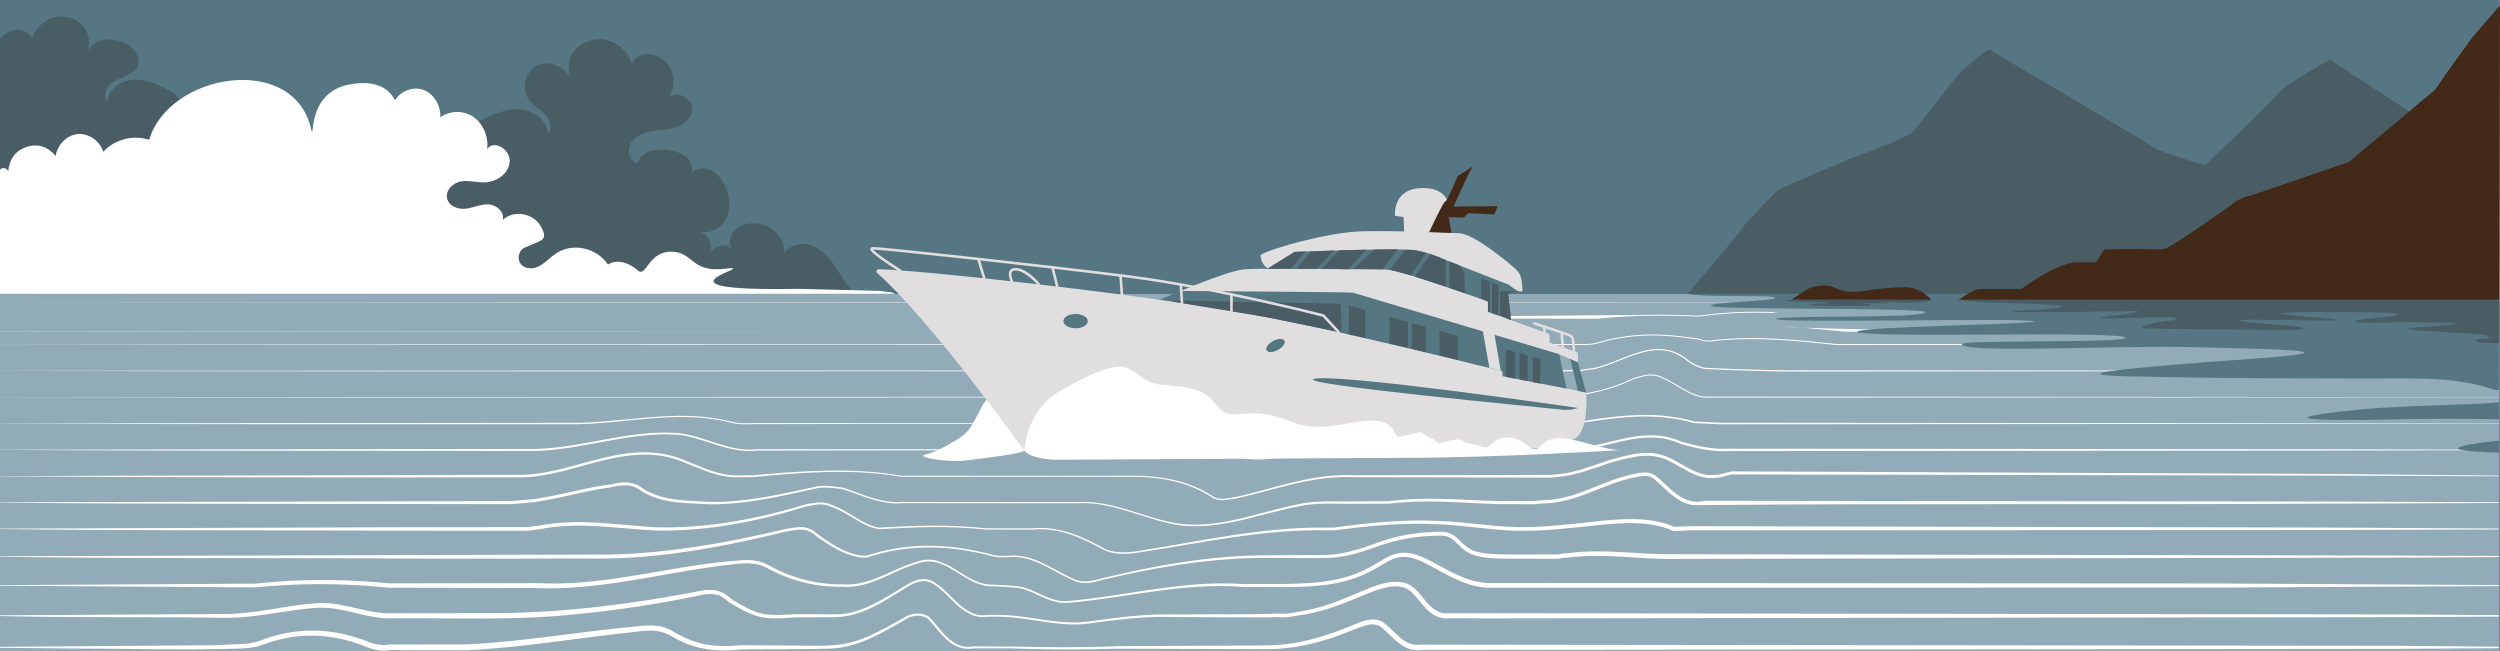 <svg xmlns="http://www.w3.org/2000/svg" xmlns:v="https://vecta.io/nano" viewBox="0 0 1920.81 500.31"><rect x="0" y="0" width="1920.81" height="500.31" fill="#808080" stroke="none"/><style><![CDATA[.K{fill:#4a5d65}.L{fill:#557782}.M{fill:#e1dedf}.N{stroke:#e1dedf}.O{stroke-linecap:round}.P{stroke-linejoin:round}.Q{stroke-width:2}]]></style><path d="M0 0h1920v225.82H0z" fill="#557682"></path><path d="M0 143.62h210.32l-7.51-38.69c-4.01-8.14-13.45-13.23-22.45-12.11-10.1 1.26-18.55 9.34-28.72 9.76-1.96.08-4.1-.21-5.48-1.6-1.08-1.09-1.5-2.66-1.83-4.17-1.76-8.09-2.45-17.14-8.3-23.01-2.32-2.33-5.26-3.92-8.18-5.42-8.22-4.19-17.18-7.94-26.38-7.1-9.19.83-18.44 7.7-18.94 16.92-3.42-3.68-1.44-9.87 2.03-13.5 3.48-3.63 17.09-7.63 20.08-11.66 5.5-7.41-1.52-18.9-14.69-22.03-8.17-1.95-17.35-.37-23.03 8.56 2.5-5.74 1.74-12.85-1.89-18.02-4.23-6.05-11.89-9.32-19.26-8.82-9.76.67-18.56 8.11-21.27 17.43-.72-4.13-6.46-7.72-11.34-7.29-5.09.45-9.92 3.12-13.16 7.08v113.68zm657.18 82.2l-.94-.89c-6.11-6.02-10.16-13.77-15.05-20.81s-11.18-13.77-19.45-16.03c-7.32-2-16.3.87-19.79 7.3 2.92-10.43-7.88-21.98-19.27-23.57-7.08-.99-15.06.82-19.36 6.52-2.92 3.88-3.16 9.67-.91 13.76-2.84-3.49-7.67-6.25-15.94.64.31-7.94-2.76-12.4-9.22-15.06 8.71 2.86 18.08-3.2 21.48-11.56s1.58-18.18-3.04-25.93c-2.83-4.74-6.96-9.07-12.3-10.47-4.24-1.11-9.23.19-12.03 3.38 1.29-3.77-.05-8.51-2.94-11.48-3.69-3.8-9.11-5.32-14.34-6.22-9.55-1.63-22.4.71-23.87 10.28-6.36-1.04-8.89-9.84-5.72-15.45s9.81-8.29 16.16-9.4 12.94-1.07 19.04-3.14 11.88-7.06 12.2-13.5c.42-8.55-11.38-14.72-18.16-9.49 4.23-6.07 4.95-14.42 1.82-21.12s-10-11.51-17.37-12.16c-5.42-.48-11.8 3.51-12.6 8.1-3.02-10.36-12.79-18.63-23.63-19.37-8.18-.56-16.69 3.08-21.39 9.8-4.03 5.75-4.88 13.65-2.1 20.02-6.32-9.92-17.62-13.88-25.91-9.59-9.1 4.7-12.21 18.11-6.1 26.34 3.33 4.48 8.56 7.15 12.42 11.18s6.06 10.91 2.26 15c-.55-10.24-10.82-17.87-21.03-18.79-10.21-.93-20.17 3.23-29.3 7.89-3.25 1.66-6.52 3.43-9.09 6.02-6.49 6.52-7.26 16.57-9.21 25.56-.36 1.67-.83 3.42-2.03 4.63-1.53 1.55-3.91 1.87-6.08 1.78-11.29-.46-20.69-9.45-31.9-10.84-10-1.24-20.49 4.41-24.94 13.45l4.19 93.21h365.45z" fill="#495d64"></path><path d="M677.27 223.57l-63.47-1.66c-126.26 2.32-25.4-19.19-56.85-15.42-26.47 3.17-23.85-13.14-41.39-13.14s-19.08 20.19-25.48 14.46c-6.39-5.73-15.85-9.2-22.95-4.55-8.81-13.15-27.49-17.05-40.2-8.39-4.56 3.1-8.34 7.54-13.26 9.92-4.91 2.39-11.8 1.82-14.35-3.31-1.72-3.46-.61-8.25 2.41-10.43 1.36-.98 2.98-1.45 4.5-2.12 10.42-4.55 15.17-4.57 9.33-14.95-5.84-10.37-20.75-12.93-29.28-5.03 1.52-6.25-5.06-11.7-11.03-11.92-5.98-.22-11.68 2.65-17.62 3.34-5.95.68-13.23-2.15-14.2-8.53-.96-6.27 5.02-11.53 10.84-12.49s11.71.83 17.6.79c8.87-.05 18.62-5.91 19.71-15.42s-11.8-17.81-17.26-10.26c1.18-9.54-3.21-19.62-10.76-24.72s-17.87-4.93-25.28.4c.61-8.97-4.88-18.02-12.73-20.99-7.86-2.97-17.37.41-22.06 7.84-6.94-13.34-21.59-14.73-35.52-11.98-34.21 6.77-25.54 47.85-29.16 33.15-14.22-57.81-109.13-41.79-124.18 9.26-12.13-3.92-26.55-.54-35.21 9.23-2.86-8.48-11.31-14.37-19.59-13.66s-15.65 7.97-17.08 16.82c-5.97-7.2-13.93-9.73-22.39-6.87-8.47 2.86-13.02 8.99-14.03 18.55-.57-1.34-3.52-3.85-6.33-1.18v95.5h265.01 422.28c-.27-1.55-9.94-1.79-10.02-2.24z" fill="#fff"></path><path d="M0 287.33v212.98h1920V225.98H0v61.35" fill="#92abb9"></path><g fill="#fff"><path d="M1920 496.86v1.16l-77.85.5-750.23.81c-14.13 2.33-22.33-11.4-32.01-18.41-1.67-.82-5.31-1.58-8.24-.96-9.45 2.39-18.25 6.87-27.61 9.86-12.57 4.3-25.67 7.26-38.93 8.38-5.49.65-14.22.63-19.89.54l-108.69-.33c-26.29.83-52.83.69-79.11-.26l-9.87-.03h-19.63c-7.55 1.56-15.34-1.63-20.72-6.89-5.5-5.05-9.69-11.17-14.81-16.28-1.7-1.02-5.68-2.19-8.47-1.82-3.03.22-5.97 1.32-8.5 3.01-14.2 7.93-28.5 16.8-44.62 20.44-3.98.89-8.19 1.59-12.28 1.7-20.37.71-48.85.41-69.43.66-18.12 1.96-33.71.54-50.55-8.67-11.76-7.28-18.63-6.1-31.83-4.63-39.76 4.13-79.1 10.82-119.07 13.44l-8.63.47h-8.6c-11.76-.04-41.03.02-50.91-.12-7.02 1.37-13.93-.61-20.26-3.28-18.01-6.99-37.78-9.62-56.88-6.34-6.34 1.06-12.62 2.74-18.67 4.87-3.1 1.14-6.46 2.23-9.76 2.72-6.61 1.13-13.25.89-19.83 1.15-35.8.89-72.4-.17-108.19-.2L0 497.73v-.75l164.17-1.23 19.63-.85c6.47-.21 12.68-1.17 18.65-3.61 18.77-7.02 39.48-8.65 59.1-4.58 6.54 1.32 12.95 3.21 19.18 5.55 3.06 1.17 5.84 2.33 9 2.87 3.09.58 6.23.69 9.17.08l34.42-.03 25.6-.06c42.61-2.23 84.9-9.5 127.38-13.59 8.62-.89 18.06-2.13 26.28 1.34 2.75 1.07 5.16 2.73 7.75 4.08 4.94 2.66 10.04 4.98 15.36 6.58 10.69 3.32 22.13 3.19 33.43 2.23l32.63.2c47.51.25 50.18 2.84 92.81-21.38 2.42-1.64 6.03-3.01 9.26-3.17 3.36-.21 6.9.5 9.77 2.36 7.73 7.65 13.23 18 23.64 22.02 3.37 1.24 7.03 1.4 10.58.8l39.55.29c24.64.67 49.44.41 74.08-.44l84.04-.37c9.44-.17 27.44.23 36.93-.59 20.53-1.52 40.02-8.09 58.92-15.99 6.54-2.64 13.67-5.33 20.52-1.83 9.96 6.43 16.4 19.49 29.47 17.65l750.82.89 77.86.66zm0-24.2v1.07l-74.96.43-704.55.97-25.86-.16c-15.66 1.82-20.99-11.11-30.06-20-8.8-8.28-22.6-3.18-32.56.57-16.81 6.9-33.86 14.42-52.04 16.95-5.88 1-12.09 2.31-18.44 1.58-8.31.52-18.61.24-27.66.25l-48.78-.2a268.48 268.48 0 0 1-6.96-.12c-18.53-.38-37 1.8-55.35 4.25-2.53.36-8.01 1.08-10.41 1.27-19.87 1.6-39.26-4.29-58.93-5.46-4.6-.29-9.24-.25-13.89-.27-3.54.73-8.66.38-12.45-1.21-11.78-4.81-18.76-16.56-29.03-23.28-7.49-5.4-15.28-2.09-22.19 2.45-10.61 6.41-21.09 13.45-32.76 17.98-7.79 3.14-16.25 4.66-24.64 4.47l-24.81.1c-8.31.23-16.61 1.36-25 .46-9.56-1.06-18.06-5.97-26.23-10.63-2.65-1.41-5.12-3.99-7.57-5.44-5.06-3.13-11.36-2.52-16.96-1.34-34.51 7.25-69.47 12.39-104.6 15.44-40.64 3.82-89.63 1.92-130.47 2.27-14.67.8-29.04-4.46-43.15-6.94-6.02-1.1-12.04-1.48-18.09-.95-22.62 1.72-45.02 7.51-67.96 7.56-56.19-.98-117.49.05-173.64-1.45v-.5l173.62-1.03c22.73-.29 44.88-6.29 67.67-8.11 6.32-.6 12.8-.22 19.01.88 14.29 2.41 27.91 7.45 42.44 6.67l80.78-.11c49.53-.46 98.98-6.69 147.64-15.74 12.15-2.47 20.53-4.62 30.39 4.6.79.62 1.46 1.08 2.41 1.62l2.66 1.56c3.56 2.04 7.16 4.03 10.86 5.66 7.48 3.52 15.53 4.01 23.71 3.6l9.31-.42c10.28-.26 23.88.29 34.13 0 10.24-.66 19.99-4.31 29.01-9.09 7.3-3.81 14.28-8.27 21.4-12.52 7.5-4.86 15.8-8.05 23.85-2.28 10.46 6.88 17.1 18.35 28.72 23.21 3.78 1.52 7.94 1.83 11.95 1.14 9.28-.09 18.67.27 27.86 1.66 16.02 2.18 32.07 5.58 48.25 3.52l6.89-.94c19.56-2.65 39.28-5.07 59.08-4.53l10.43-.04c21.43-.29 48.21.27 69.58-.68 2.93.3 5.94.17 8.95-.21 8.88-1.38 17.83-2.94 26.42-5.6 11.6-3.48 22.52-8.59 33.74-13.2 8.5-3.38 18.06-6.68 27.48-4.8 12.73 2.75 16.25 18.4 27.85 22.74 2.62.99 5.5 1.09 8.34.79l730.61.95 74.96.58z"></path><path d="M1920 449.53v.78l-221.39 1.17-556.72.04c-13.44-.93-25.64-7.31-37.16-13.69-8.75-4.65-18.13-10.71-28.25-9.88-4.84.44-9.34 2.9-13.81 5.53-4.51 2.66-9.09 5.38-13.9 7.55-19.26 9-41.05 9.89-61.97 10.06l-31.38-.13c-14.44-1.1-28.98-.79-43.43.5-30.73 2.72-61.08 9.17-91.85 11.76-13.05.98-24.31-8.47-36.23-11.23-5.97-.88-15.31-1.18-21.1-1.58-20.92 1.05-35.65-24.83-56.72-17.81-19.42 5.34-37.55 19.69-58.29 18.2-14.88.43-29.8-2.25-43.69-7.56-5.2-1.98-10.27-4.42-15.15-7.05-8.06-4.3-17.5-3.6-26.33-2.55-51.26 5.58-101.67 20.83-153.66 18.06-17.19.05-92.5-.12-110.63-.14-16.97-1.77-34.02-2.7-51.09-2.73-17.08-.05-34.16.84-51.17 2.49L0 450.02v-.45l195.93-1.13c17.04-1.87 34.18-2.76 51.32-2.78 16.78-.04 35.12.88 51.18 2.54l110.58-.14c7.25.01 14.79.41 22.04.18 47.98-1.22 94.49-15.47 142.46-17.98 5.65 0 11.55 1.03 16.59 3.79 4.82 2.66 9.71 5.06 14.83 7.07 13.59 5.35 28.21 8.12 42.82 7.84 21.04 1.57 38.33-12.51 57.97-17.71 4.92-1.65 10.53-1.76 15.44.06 14.56 4.4 25.64 18.29 41.61 17.86 6.4.44 15.11.69 21.37 1.57 12.39 2.82 22.86 12 35.92 11.11 30.77-2.67 61.01-9.2 91.76-12.2 14.36-1.41 29.48-1.84 43.6-.85l31.34-.13c20.49-.36 42-1.37 60.76-10.34 4.67-2.17 9.08-4.82 13.58-7.52 4.59-2.74 9.55-5.48 15.05-6.02 11.02-1.01 20.85 5.17 30.19 10.09 11.24 6.1 22.89 12.22 35.82 13.05l556.45.35 221.39 1.25zm0-22.37v.85l-64.48.4-575.82 1.02c-19.57-.34-39.09-2.77-58.63-2.24-4.78.12-9.77.44-14.53 1.02-2.81.35-5.8.34-8.48 1.07-8.77.13-27.88-.04-36.23-.01-9.99-.15-20.46.13-30.07-2.99-2.02-.64-3.92-1.76-5.66-2.93-5.16-3.35-8.07-8.73-13.6-10.9-1.67-.62-3.47-.89-5.33-.91-15.79.02-31.5 2.23-46.44 7.49-7.5 2.52-15.01 5.36-22.86 7.22-7.83 1.9-15.95 2.68-23.95 2.55-15.91.01-31.85-.18-47.72-.09-31.79.47-63.39 4.96-94.5 11.33l-23.28 5.13c-5.73 1.45-11.77 3.43-17.83 2.56-1.97-.25-4.21-.98-5.82-1.8-9.02-3.74-17.15-9.11-25.91-13.07-6.52-3-13.54-5.01-20.75-4.92a132.15 132.15 0 0 1-10.9.22c-3.67-.22-7.14-1.57-10.72-2.29-3.44-.79-7.14-1.58-10.61-2.22-24.82-4.61-50.8-4.24-75.01 3.27l-3.51 1.05c-2.43.63-5.07.66-7.49.08-5.97-1.05-11.91-3.33-17.2-6.22-4.31-2.3-8.4-4.97-12.37-7.76-3.93-2.49-7.27-6.31-12.06-6.93-4.55-.68-9.28.53-14.1 1.22-24.52 6-50.36 11.58-75.74 15.35-25.45 3.85-51.45 5.9-77.21 5.4-22.56-.12-54.62.22-77.27.14-35.19.06-100.32-.33-135.26-.32-76.82-.27-161.76.1-238.66-1.24v-.33l470.49-1.32c45.03-1.22 89.5-9.33 133.27-19.67 6.01-.82 12.58-2.59 18.48-.03 3.38 1.63 6.01 4.25 9.09 6.28 7.81 5.56 16.09 10.71 25.32 13.19 3.42.77 6.93 1.74 10.35.76 24.29-7.89 50.43-9.09 75.51-4.69 4.72.76 9.6 1.8 14.24 2.88 3.52.72 6.92 2.06 10.51 2.3 3.43.1 7.4.01 10.84-.22 2.45-.02 4.89.2 7.32.54 14.54 2.43 26.52 11.97 39.81 17.41 7.26 3.74 15.43 1.11 22.87-.86l23.33-5.21c31.16-6.58 62.83-11.32 94.73-12l47.75-.29c16.1.5 30.98-4.5 45.95-9.98 15.13-5.43 31.27-7.79 47.32-7.89 2.12.02 4.3.32 6.37 1.07 5.93 2.15 9.26 7.87 14.31 11.17 1.54 1.01 3.15 1.97 4.91 2.52 9.24 2.92 19.46 2.56 29.08 2.68h35.38c3.01-.8 5.97-.81 8.98-1.18 4.79-.6 9.92-.94 14.76-1.07 19.65-.6 39.18 1.77 58.77 2.06l575.78 1.06c-.01.22 36.92.13 64.48.29z"></path><path d="M1920 406.07v.69l-136.26.46-485.85.25c-3.94.05-7.65.44-11.65.51h-.31l-.32-.13c-18.61-8.08-39.5-6.2-59.28-4.24-20.19 2.15-40.51 4.61-60.89 4.23-20.41-.51-40.4-4.33-60.74-5.03-26.42-1.41-52.79 1.16-78.96 4.61-1.13.09-2.13.04-3.16.05h-3.07c-49.3-1.08-97.7 10.02-146.2 17.28-8.14 1.17-16.8 1.4-24.53-1.87-8.63-4.79-17.46-9.29-26.81-12.37-9.31-3.11-19.22-4.62-29.01-3.6l-36.25-.06c-13.52-1.49-27.13-1.96-40.73-1.85-13.63.08-27.26.82-40.87 1.63-10.4-1.9-18.87-8.68-27.98-13.52-3.05-1.63-6.2-3.04-9.46-4.08-5.66-2.87-12.87-.82-18.43.11-37.19 11.64-76.03 19.17-115.13 18.5-29.94-1.48-60.46-7.13-90.15-.91-2.57.22-5.06.39-7.42 1.06-34.97.07-69.93-.06-104.9-.09-88.81-.38-210.43.06-301.64-1.26v-.28l301.64-1.07 104.53-.08c2.43-.63 4.94-.84 7.29-1.01 30.15-6.17 60.55-.58 90.74 1.16 38.89.94 77.55-6.31 114.67-17.61 4.73-.77 9.71-2.04 14.62-1.34 1.34.15 3.92.91 4.73 1.44 6.67 2.14 12.6 5.9 18.52 9.51 5.8 3.52 11.84 7.05 18.58 8.26 12.82-.83 27.25-1.46 40.66-1.53 13.52-.07 27.47.46 40.74 1.98l18.12.05c-.01 0 18.31-.01 18.07 0 9.91-1.06 19.97.46 29.39 3.58 9.36 3.06 18.56 7.7 26.92 12.34 7.51 3.16 15.97 2.9 23.92 1.74 48.53-7.56 96.96-18.95 146.37-18.24h3.07c1.03-.02 2.08.01 3-.07 26.08-3.65 52.54-6.34 79.23-5.05 20.28.61 40.46 4.33 60.67 4.77 20.27.32 40.39-2.18 60.54-4.38 20.09-2.05 41.38-3.96 60.53 4.19 3.67-.08 7.61-.47 11.34-.53l485.86 1.04 136.25.76zm0-20.17v.59l-130.29.47c-152.28.91-338.78-.26-488.71 1.15-12.79-1.76-21.09-12.59-30.4-20.34-4.1-3.37-9.93-1.91-14.82-1.02-2.19.46-6.32 1.49-8.45 2.12-16.81 4.93-32.73 13.93-50.28 16.89-5.84 1.14-11.92.77-17.78 1.62l-28.02-.05c-18.69-.56-37.28-2.12-55.95-2.03-9.32.02-18.63.54-27.87 1.71l-30.62.08c-11.48-.01-22.89-.68-34.19 1.01-8.76 1.5-17.39 3.61-26.01 5.81-22.1 5.7-44.76 12.23-67.85 9.95-7.65-.76-15.11-2.78-22.44-4.97-14.62-4.36-28.97-9.82-44.16-11.73-5.04-.61-10.12-.81-15.19-.5l-100.8-.04-33.61.01c-3.59.31-7.86.12-11.6-.47-11.35-1.72-22.66-6.78-33.05-10.2-6.58-.94-13.21-1.95-19.82-.94-12.96 2.89-26.53 6.02-39.84 8.38-14.23 2.57-28.67 4.2-43.21 4.06l-17.83-.88c-10.2-.65-20.69-2.23-29.97-6.88l-2.29-1.23c-2.16-1.2-4.33-2.88-6.47-3.88-2.89-1.39-6.15-1.83-9.41-1.73-3.29.11-6.59.8-9.86 1.61-12.74 1.6-25.26 4.71-37.9 7.46-6.31 1.37-12.66 2.66-19.08 3.57-6.32 1.04-12.98 1.13-19.23 1.85-109.47-.33-280.41.14-393-1.17v-.24l392.64-.97c6.53-.75 12.82-.77 19.25-1.81 6.34-.89 12.64-2.16 18.93-3.51 12.27-2.67 25.8-5.92 37.91-7.38 3.33-.82 6.74-1.53 10.27-1.64 3.5-.11 7.16.38 10.42 1.95 3.12 1.55 5.7 3.72 8.79 5.19 9.03 4.58 19.09 6.13 29.14 6.84l17.76.99c14.34.22 28.69-1.3 42.87-3.77 13.37-2.28 26.63-5.28 39.93-8.13 6.73-1 13.53.07 20.18 1.06 10.98 3.64 21.55 8.6 33.03 10.37 3.78.59 7.62.79 11.42.49l33.62.07 100.82.06c4.92-.32 10.27-.12 15.3.48 15.24 1.87 29.71 7.38 44.34 11.66 7.31 2.14 14.67 4.1 22.25 4.81 12.63 1.13 25.36-.26 37.75-2.88 18.68-3.91 36.91-10.03 55.75-13.34 11.42-1.76 23.04-1.14 34.44-1.2l30.43-.21c27.89-3.74 56.08-.8 84.05-.09l27.93-.05c4.36-.7 8.77-.53 13.12-1.03 7.23-.75 14.23-2.74 21.1-5.17 13.72-4.9 27.29-11.58 41.82-14.55 5.47-1.1 12.26-2.47 17.02 1.52 7.01 5.8 13.03 12.95 21.14 17.17 5.05 2.68 10.84 3.3 16.36 1.89l479.93.6 130.29.54zm0-20.46v.53l-127.98-.57-453.31-.86c-2.24 0-5.35-.02-7.36 0-3.67.25-8.87 2.48-11.9 2.42-15.77 2.71-27.4-9.08-40.86-14.57-7.09-2.47-14.67-2.78-22.04-1.46-6.7 1.22-13.52 2.78-20.06 4.88l-11.78 3.99c-5.27 1.79-10.59 3.49-16.06 4.76-5.4 1.42-11.27 1.7-16.69 2.39l-152.41-.29c-10.12-.5-20.22.37-30.2 2.05-20 3.4-39.37 9.8-59.25 14.21-3.22.45-6.44 1.14-9.78 1.34-3.28.27-7.18-.4-9.6-2.45-8.42-5.4-17.76-9.3-27.46-11.74-9.71-2.43-19.74-3.49-29.76-3.74l-60.29-.05-120.65.06c-18.86-3.29-38.07-4.12-57.19-3.68-19.13.43-38.21 2.1-57.26 3.94-3.11.03-6.22-.01-9.34.05-9.39.54-18.8-1.84-27.49-5.15-5.84-2.19-11.5-4.73-17.27-6.89-8.62-3.4-17.71-5.15-26.94-5.3-34.39-.54-65.89 18.21-100.38 17.5-118.28.06-275.78.07-396.69-.89v-.17l396.7-.93c24.96.51 48.39-9.17 72.53-14.3 18.14-4.05 37.88-4.69 55.36 2.55 11.5 4.39 22.67 10.21 34.97 11.78 5.94.8 12.66.22 18.42.39 19.07-1.74 38.19-3.31 57.37-3.64 19.16-.33 38.41.6 57.32 3.9-.35-.01 120.61.06 120.54.05l60.31-.05c10.06.25 20.15 1.24 29.96 3.66 9.8 2.42 19.27 6.33 27.8 11.75 1.23.99 2.69 1.65 4.24 1.97 4.8.94 9.59-.45 14.4-1.09 19.54-4.42 39.15-10.96 59.19-14.45 10.03-1.74 20.29-2.65 30.48-2.19l30.46-.05c-.32.01 121.75-.24 121.75-.2 2.82-.49 5.64-.53 8.3-.89 10.85-1.37 21.48-5.43 31.81-8.91l3.97-1.34c1.33-.42 2.62-.95 4-1.25 10.76-2.68 22.07-6.09 33.26-3.82 16.53 2.83 28.28 19.07 46.17 15.99 3.99-.24 7.88-2.21 11.98-2.47.89-.02 1.66 0 2.49 0h4.93l453.32 1.95 127.97 1.29zm0-19.93v.39l-134.83.28-457.71.4c-12.15.62-24.08-2.17-35.7-5.38-5.34-2.43-11.03-4.09-16.88-4.66-23.78-2.55-46.12 9.75-69.8 9.89-47.03.19-112.43-.14-159.61-.14-11.78-.04-23.71.84-35.47.62-8.56.89-17.6 2.95-26.35 4.43-8.81 1.5-17.89 2.4-26.83.99-17.58-3.09-35.19-6.6-53.11-6.24-95.54-.17-226.28-.12-321.82.12-12.17 1.57-25.02-2.18-36.65-6.08-8.84-2.84-17.68-5.94-27-6.23-35.91-1.83-70.49 11.57-106.24 12.57-124.13-.16-285.36.05-412-.8v-.12l411.95-.63c35.77-.97 70.37-14.39 106.37-12.34 21.73 1.1 41.35 15.39 63.54 12.57l321.84.12c17.94-.4 35.69 3.07 53.26 6.13 8.79 1.37 17.76.46 26.52-1.06 8.81-1.51 17.56-3.58 26.52-4.53 11.78.18 23.67-.73 35.44-.74l159.58-.29c23.71-.22 46.05-12.57 70.05-9.99 5.89.52 12.36 2.46 17.17 4.69 11.46 3.15 23.22 5.9 35.18 5.27l457.75.42 134.83.34zm0-20.2v.24l-598.02.46-20.3-.96c-15.15-4.37-31.04-5.62-46.76-4.81-15.72.77-31.31 3.33-46.89 5.79.03.02-152.7-.14-152.71-.13-38.15-.59-76.33 2.58-114.44-.12-102.51-.09-259.82-.2-362.45.11-5.55.19-11.28.42-16.69-1.16-13.09-3.18-26.6-4.52-40.08-4.34-25.41.3-50.59 4.82-76.08 5.51-148.46.12-297.35.16-445.58-.48v-.09l445.55-.49c25.39-.63 50.59-5.1 76.1-5.36 12.74-.11 25.53 1 37.97 3.92l2.33.52c5.37 1.58 10.91 1.34 16.46 1.17l362.49.02c25.4 1.71 50.83 1.02 76.25.21 25.86-.72 162.66-.29 190.69-.47 23.33-3.69 47.05-7.67 70.76-5.37 7.73.72 16.3 2.32 23.2 4.35l20.22.95 597.98.53zm0-20.18v.13l-606.29.25c-11.69 1.04-21.62-7.06-31.42-12.41-3.22-1.79-6.94-3.44-10.35-4.35-2.98-.5-6.05-.23-9.02.4-2.83.6-6.15 1.69-8.75 2.56-7.8 3.91-16.11 6.72-24.56 8.83-8.47 2.12-17.08 3.57-25.67 4.93l-9.52.11h-28.5c-373.74-.55-790.86.27-1165.92-.4v-.04l1203.91-.43c16.81-2.67 34.43-5.89 49.92-13.7 2.92-.99 5.88-1.97 8.93-2.62 3.04-.65 6.21-.94 9.32-.41 7.45 1.98 13.87 6.38 20.42 10.21 6.42 3.8 13.56 7.21 21.19 6.52l606.31.42zm0-20.26v.18l-530.26.41c-26.68.19-53.36-.72-80.01-1.98-5.72-1.14-10.99-4-15.39-7.8-7.6-5.77-17.46-7.82-26.79-6.1-15.11 2.56-28.45 11.05-43.46 14.22-4.71.02-9.91 2.05-14.48 1.43-10.54.27-27.49.15-38.19.17-380.57-.64-789.55.5-1171.42-.46v-.05l1171.41-.38 38.17-.17c4.75.61 9.91-1.48 14.33-1.42 14.96-3.18 28.3-11.67 43.49-14.24 9.53-1.76 19.72.35 27.48 6.26 4.31 3.76 9.57 6.51 14.89 7.62 26.64 1.25 53.3 2.15 79.97 1.96l530.26.35zm0-20.23v.16l-508.7.31c-15.34-1.64-30.7-3.25-46.1-4.05-15.38-.82-30.83-.8-46.16.68-4.07 1-10 1.02-13.66-.73-6.8-.94-13.59-1.98-20.42-2.55-15.34-1.36-30.92-.83-45.99 2.47-5.09.91-9.93 2.85-15.01 3.73-5.18.7-10.3.16-15.48.43h-5.15c-375.91-.46-825.29.32-1203.33-.39v-.04l1203.32-.32h5.14c5.11-.26 10.34.26 15.39-.43 5.06-.88 9.89-2.81 14.96-3.72 15.14-3.32 30.81-3.86 46.22-2.49 6.86.56 13.65 1.61 20.46 2.55 4.15 1.8 9.1 1.7 13.47.73 15.38-1.5 30.87-1.52 46.28-.71 15.35.81 30.96 2.43 46.06 4.05l508.7.32zm-1267.99-9.91c-223.13.05-447.68.09-652.01-.27v-.09l652.01.36zm294.9-.05l-293.48.05 293.48-.05zm414.63-14.97c.76.33 2.66.64 5.59.93l-5.61-.21c-18.76-.58-37.59.09-56.17 2.83-13.06-.57-26.13-.96-39.21-.67-13.06.25-26.11 1.02-39.11 2.24l-280.12-.15 319.22-2.79c12.96-.29 26.43.08 39.12.67 18.62-2.75 37.5-3.43 56.29-2.85zm5.59 10.93c6.06.26 12.12.64 18.16 1.11-7.9-.34-14.05-.7-18.16-1.11zm552.87 3.69v.21l-502.32.3-32.3-3.09c93.35 3.88 429.76 2.59 534.62 2.58zm0-22.17v.12c-608 .05-1313.74.49-1920-.07h0l1920-.05z"></path></g><path d="M1920 297.9v-72.09h-623.29c14.64 3.05 67.98.46 67.13 3.04-.85 2.59-49.99 3.3-49.53 6.05.58 3.48 162.84 1.15 164.71 4.89 2.5 5-113.5 2.42-114.53 5.18-1.41 3.75 198.49-1.18 198.33 2.05-.1 2.06-135.33 4.01-135.56 7.78-.32 5.37 204.69-.96 205.77 4.73.81 4.23-125.69 1.43-125.69 4.85 0 7.32 121.68.92 173.25 2.26 51.57 1.35 143.83 2.33 49.2 9.07-94.63 6.75-149.16 12.17-93.87 13.46 81.07 1.88 160.04 1.64 217.57 1.64s66.51 14.01 66.51 7.07zm0 10.96c-9.31 2.23-70.41 2.26-105.5 5.66-47.32 4.59-74.03 9.88 30.53 7.62 24.18-.52 50.2-.45 74.98 0v-13.28zm0 29.67c-34.02 3.67-47.69 7.61-3.24 9.16l3.24.12v-9.29z" fill="#557682"></path><path d="M1920 46.48l-51.23 50.69-78.79-51.39s-36.54 20.55-39.97 26.26-55.95 54.96-55.95 54.96-35.4-10.43-39.97-14.11-121.37-71.88-124.92-74.49c-2.28-1.68-21.01 15.65-22.8 16.99s-33.53 42.47-36.17 45.6-30 14.31-40.53 17.88c-10.53 3.58-61.45 25.93-63.06 26.82s-27 27.27-27.07 28.61c-.08 1.34-42.84 51.5-42.84 51.5h623.29V46.48z" class="K"></path><path d="M1920.81 4.12l-21.44 24.83-20.12 27.83-8.13 11.99-66.36 55.66-76.21 26.12c-1.72 0-6.85 1.28-12.42 5.57-5.57 4.28-48.38 34.25-53.09 35.11s-18.84 0-18.84 0l-27.4.38-6.42 9.89h-16.32s-6.31.55-17.64 6.05-23.46 14.56-23.46 14.56h-30.42c-2.59-.16-4.85.32-8.74 2.59s-8.9 5.66-8.9 5.66h415.2l.7-226.23zm-436.75 226.23h-107.65s11.16-8.24 15.25-9.49c4.09-1.24 12.9-2.48 17.61 0s12.15 4.59 23.56 2.6 28.46-3.37 34.85-2.48c8.93 1.24 16.37 9.36 16.37 9.36z" fill="#422918"></path><path d="M1375.23 231.5c.23.02 24.19.68 26.47.61s5.76.68 1.97.91-14.57.27-13.88 1.27 44.22.82 46.12.65 1.29-1.17-4.02-1.89 18.28.28 19.34.24-5.69-1.41-7.13-1.33 14.34.46 21.01.58 18.42-.61 18.96-2.19h-107.65s-8.16.54-1.18 1.15zm133.85-1.15h-6.28c-.89 0 21.34 2.44 36.49 2.44s41.66 1.56 43.58 2.15 5.32.96-4.21 1.95-37.52 2.13-31.69 2.73 86.49-.38 92.25-.61 3.32 1.29-3.77 2.12-28.51 3.34-19.72 3.41 46.9-.99 52.22-.83 7.98 1.74-2.51 2.81-28.58 5.71-13.81 6l110.27 1.13c8.86-.53 13.52-2.2-7.09-3.64s-49.41-4.4-23.19-4.4 71.35 1.44 63.59 0-55.25-4.32-38.11-5.39 74.15-.23 80.8.23 8.35 2.05-9.31 3.49c-17.65 1.44-28.73 3.87-7.68 3.94s22.19-.68 54.36-.15-7.57 3.19-10.75 3.34-30.8 1.67-.59 3.19 42.84 2.87 44.31 2.87 8.86 3.12 0 3.05-6.43 2.88 0 3.19 11.75.38 11.75.38l.1-33.38h-411.02z" class="K"></path><path d="M757.93 307.17c-7.17 8.7-9.22 22.02-20.48 29.18-11.26 7.17-18.94 10.98-26.62 12.91-7.68 1.94 17.41 6.38 32.26 4.41s42.77-4.94 43.79-7.62 1.26-30.7 1.26-30.7l-30.21-8.19z" fill="#fff"></path><path d="M881.9 233.79c20.29-7.43 26-12.17 34.48-11.81s111.22 1.43 123.04 2.86c11.81 1.43 158.59 47.26 158.59 47.26l6.8 32.22-322.92-70.53z" class="L"></path><path d="M1048.85 238.16v21.89l-12.58-3.01v-22.41l12.58 3.53zm32.9 9.21v20.52l-14.16-3.39v-21.1l14.16 3.97zm13.7 3.83v19.95l-10.73-2.56V248.2l10.73 3zm24.67 6.91v18.92l-14.17-3.37v-19.52l14.17 3.97z" class="K"></path><path d="M786.88 346.07s-72.75-101.29-112.93-136.26c-1.16-1.01-.4-2.92 1.13-2.91 28.34.13 199.64 18.79 284.23 34.17 55.23 10.04 137.79 29.87 194.87 44.08l.37 3.92 64.16 12.48s2.4 28.33-8.16 35.05-37.45 9.98-109.47 12.67-314.18-3.2-314.18-3.2zm120.36-122.52l8.37-3.46c11.55-4.67 31.9-12.48 40.39-13.2 2.49-.21 7.98-.34 15.25-.4l92.86.4c11.81.05 79.12 24.75 79.12 24.75v7.88l47.26 17.18v6.43l21.84 7.89v7.41l-14.32-6.34-158.59-47.26c-6.4-.44-132.18-1.29-132.18-1.29" class="M"></path><path d="M971.26 206.49c10.02-8.04 24.36-17.3 33.41-18.4 25.25-3.07 82.39-.78 92.74-.45 10.36.33 72.32 34.32 72.32 34.32s-1 2.56-6.01 2.89l-5.01.33 2.23 20.77-17.7-6.44v-7.88s-69.53-25.22-79.12-24.75c-1.98.1-92.86-.4-92.86-.4z" class="L"></path><path d="M968.58,195.78c8.26-4.99,51.04-17.1,77.19-18.04,21.82-.79,73.38,1.26,75.98,1.51,11.95,1.14,38.3,23.39,42.97,27.65,4.68,4.26,4.34,8.84,5.01,15.07s-10.36-3.16-10.36-3.16l-47.64-18.64s-16.21-7.71-28.37-8.32c-20.94-1.05-88.72,1.71-88.72,1.71l-20.43,12.66s-5.64-2.74-5.64-10.43Z" class="M"></path><path d="M1212.33 278.43l6.37 23.12-6.37-1.24-5.9-24.49 5.9 2.61z" class="L"></path><path d="M1178.77 248.41l26.05 8.74c3.5 1.05 3.68 3.32 3.85 4.72s.67 8.07.67 8.07" fill="none" class="N O P Q"></path><path d="M1164.09 270.42v20.51l-6.91-1.34v-21.1l6.91 1.93zm9.65 2.7v19.69l-6.33-1.24v-20.23l6.33 1.78zm9.65 2.7v18.86l-5.76-1.11v-19.36l5.76 1.61z" class="K"></path><path d="M1144.32 282.7l-5.04-28.56 8.95 2.72 4.86 28.02-8.77-2.18z" class="M"></path><path d="M976.45 232.8v11.52m28.75-4.75v10.66" fill="none" stroke="#00a23b" stroke-miterlimit="10"></path><g class="L"><ellipse cx="826.41" cy="246.73" rx="9.4" ry="5.5"></ellipse><ellipse cx="980.09" cy="265.61" rx="7.79" ry="3.9" transform="matrix(.881 -.473 .473 .881 -9.1 495.04)"></ellipse><path d="M1212.33,313.43s-179.52-26.19-201.84-22.5,178.62,22.45,189.09,23.76c7.18.9,12.75-1.25,12.75-1.25Z"></path></g><path d="M1071.85,165.91s-2.5-21.41,21.41-21.41,20.26,20.26,20.26,20.26l-6.72,4.33.17,9.54-28.1-.51-.5-11.37-6.52-.84Z" class="M"></path><path d="M1200.81 266.86l-.95-11.32m-13.04-.18l-.42-4.35" fill="none" class="N O P Q"></path><path d="M991.9 206.39c.07-.64 11.31-13.17 11.31-13.17l-8.55.33-20.43 12.66 17.67.19zm4.36 0c0-.46 10.97-13.17 10.97-13.17l17.79-.74-13.35 14.01-15.42-.1zm19.44.03c0-.38 13.01-14.05 13.01-14.05l21.08-.53c-.14 0-14.04 15.05-14.04 15.05l-20.05-.47zm24.35 0l15.74-14.69 17.92-.12-11.57 15.28-22.09-.47zm28.16.47c.35-.78 11.56-14.83 11.56-14.83l6.58.04 9.24 2-11.49 17.36-14.92-3.88-.97-.7zm30.99-11.67c-.36.31-12.16 17.23-12.16 17.23l23.87 7.78-.09-20.51-11.61-4.51zm14.25 5.6l.27 20.37 11.77 4.09-.33-15.92-4.13-5.57-7.58-2.97zm24.7 28.56c-.2-.75 0-15.36 0-15.36l6.56 2.39v23.65l-1.47-.53v-7.88l-5.09-2.27zm8.13 11.24l4.98 1.39.11-22.77-5.09-2.05v23.43zm6.35-16.84c.2-.13 13.28 0 13.28 0l-7.2 1.4 2.23 20.77-8.31-3.53v-18.65zm-122.06 31.57l-.28-21.96-128.84-2.56-1.03.86 71.37 11.73 58.78 11.94z" class="K"></path><g fill="none" class="N O P Q"><path d="M691.39 207.72s-26.97-16.66-20.86-16.93 136.14 13.89 198.94 21.95c62.79 8.06 147.26 29.69 147.26 29.69l11.99 12.92M751.7 198.96l4.48 14.85m52.44-8.42l3.7 14.78m48.71-7.39l.96 13.62m45.25-7.77l.92 14.17"></path><path d="M946.16 226.54v12.22m-168.74-22.63s-4.72-10.08 3.64-9.24c8.35.83 17.07 11.61 17.07 11.61"></path></g><path d="M1110.55,154.79c.71,1.07,9.57-19.62,9.57-19.62l11.41-7.25-4.53,8.45-10.26,22.34,33.92-.3s-2.64,6.34-2.43,6.34-20.32-.91-20.32-.91l-3.27,3.32-11.6-.3,2.18,12.06-17.13-.61s11.56-24.89,12.47-23.52Z" fill="#422918"></path><path d="M786.88 346.07c1.54-12.8 6.89-33.77 27.37-45.55s41.47-22.02 51.71-17.92 12.8 12.29 28.67 13.31 29.7 2.56 37.38 12.29 10.75 11.26 23.55 9.73c12.8-1.54 24.06 1.02 38.4 6.66 14.34 5.63 28.67 3.07 43.01.51s26.62-3.58 32.26 3.58 1.02 8.19 13.82 5.12 6.66-1.54 15.87 2.56c9.22 4.1 1.54 5.63 13.82 2.56 12.29-3.07 6.66 0 17.41 2.05s10.75 5.12 15.87 0 13.82-6.66 22.02-2.56 8.7 10.72 14.34 5.36c5.63-5.36 9.73-7.92 19.97-6.9s33.28 9.11 41.47 8.9c8.19-.2-96.77 5.94-158.72 5.94l-274.43 1.54c-20.72-1.02-23.79-7.19-23.79-7.19z" fill="#fff"></path></svg>